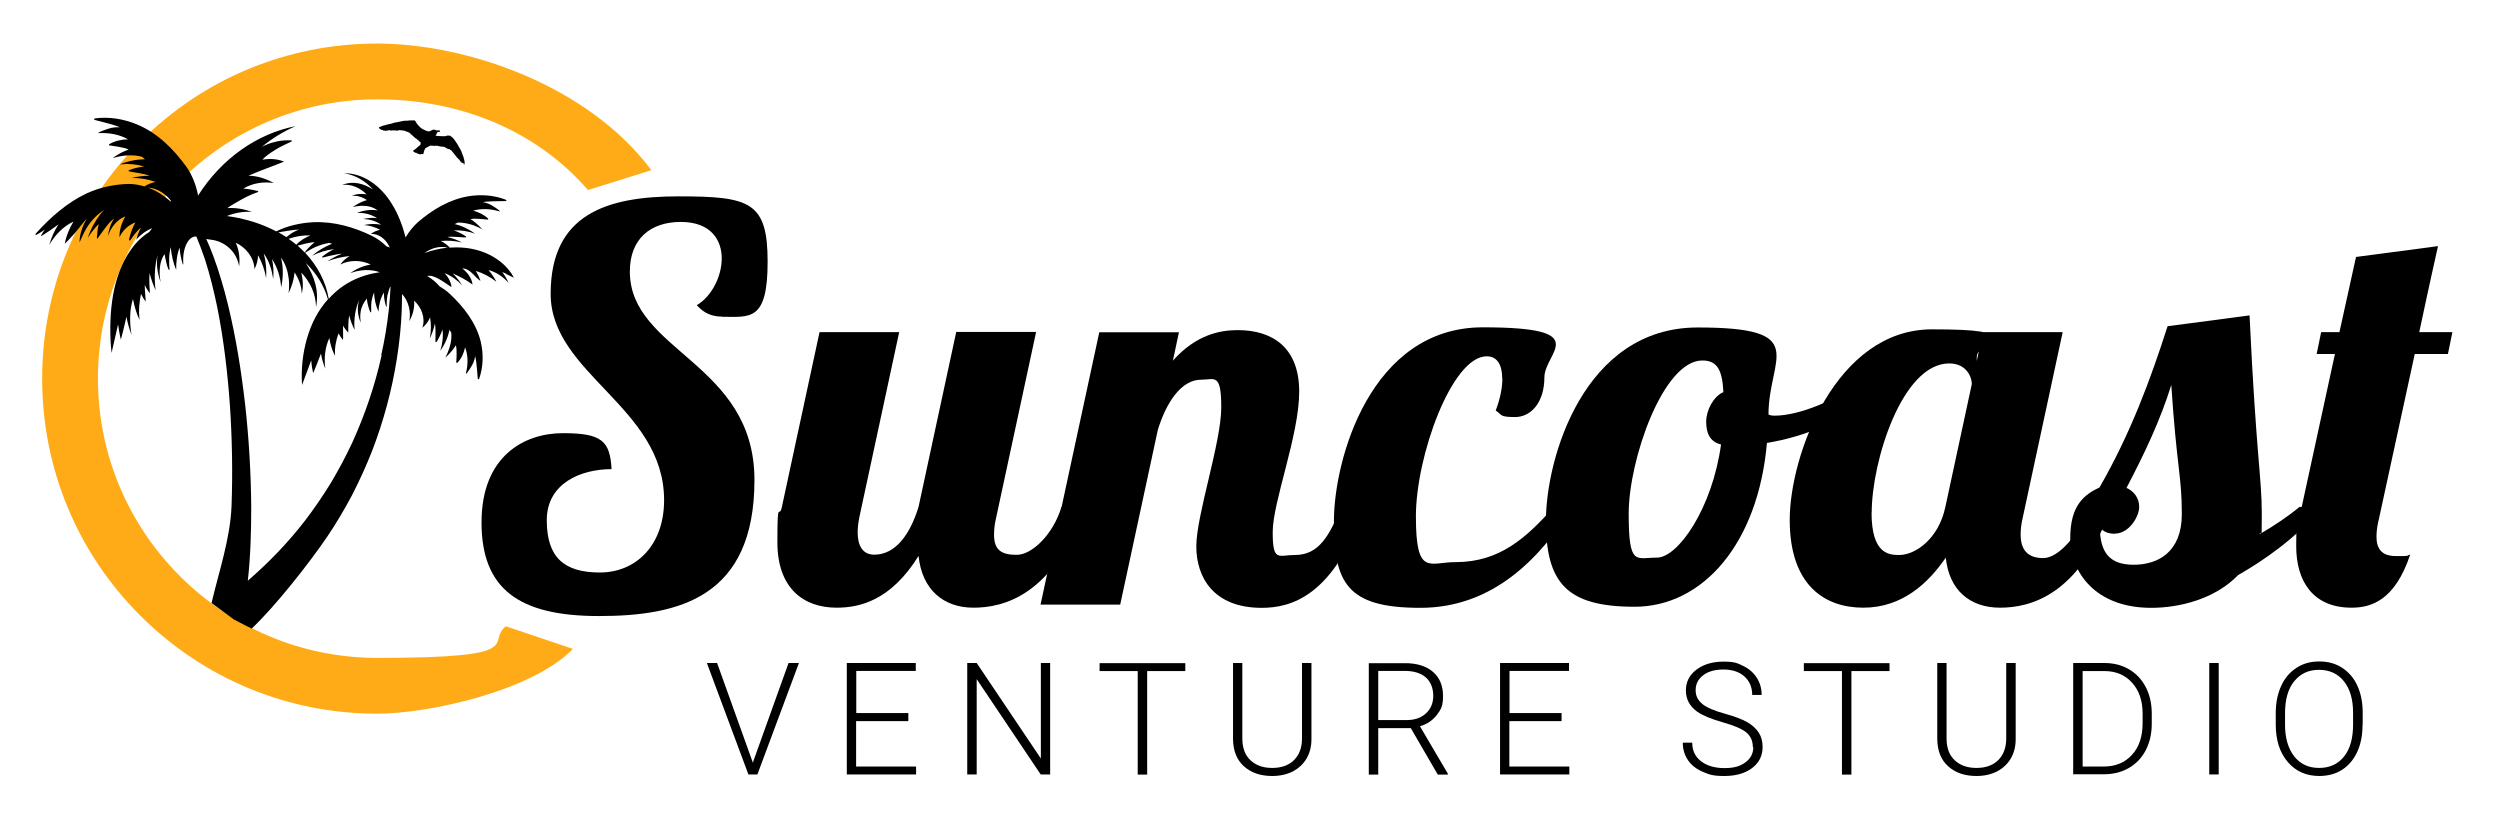 <?xml version="1.0" encoding="UTF-8"?><svg id="Layer_2" xmlns="http://www.w3.org/2000/svg" viewBox="0 0 1613.1 530.7"><defs><style>.cls-1{fill:#ffab17;}</style></defs><path d="M466,204.3c-6.4,0-11.8-2.1-16.4-7.4,9.6-5.6,16.1-18.6,16.1-30.2s-6.8-23.5-26.4-23.5-32.9,10.9-32.9,32c0,51.6,80.4,58.7,80.4,134.5s-48.6,87.8-100.4,87.8-75.7-17.6-75.7-60.4,27.5-57.6,52.5-57.6,30.4,4.9,31.4,23.2c-19.3,0-41.8,8.8-41.8,33s11.4,33.7,34.3,33.7,41.4-17.2,41.4-46.7c0-60.1-73.2-81.5-73.2-133.1s36.4-62.9,82.5-62.9,57.5,3.5,57.5,42.2-11.4,35.5-29.3,35.5Z"/><path d="M668.5,214.4l-25.7,119.4c-1.1,4.6-1.4,8.1-1.4,11.2,0,9.8,4.6,13,14.6,13s23.6-13.3,28.9-30.9h15c-20.4,57.3-52.5,65-71.8,65s-33.2-11.6-35.4-33.4c-17.9,28.8-37.9,33.4-52.9,33.4-21.4,0-38.2-12.6-38.2-42.2s1.1-14.4,2.9-22.8l24.3-112.8h51.4l-25.7,119.4c-.7,3.5-1.1,6.7-1.1,9.8,0,8.1,2.9,14.4,10.7,14.4,13.9,0,23.2-13.3,28.6-30.9l24.3-112.8h51.4Z"/><path d="M775,245c-12.9,0-22.5,14.8-27.9,32.3l-24.3,112.8h-51.4l37.9-175.7h51.4l-3.9,18.3c15-16.9,30.7-19.7,41.8-19.7,22.9,0,39.7,11.6,39.7,39.7s-17.1,71-17.1,90.6,3.6,14.8,14.3,14.8c15.7,0,22.2-12.6,30-30.9h15c-20,57.6-47.5,65-66.4,65-31.1,0-42.2-19.7-42.2-39.7s16.1-67.1,16.1-89.6-4.3-17.9-12.9-17.9Z"/><path d="M969.3,244.3c0-8.8-3.2-14.4-10-14.4-22.5,0-45.7,64.3-45.7,103.3s8.6,29.5,25.7,29.5c28.2,0,45.4-15.5,63.2-35.5h12.1c-20.4,32.3-50.7,65-98.2,65s-55.7-16.2-55.7-55.9,23.6-125.1,96.1-125.1,39.7,16.2,39.7,32.3-8.6,25.6-18.9,25.6-8.2-1.4-12.5-4.2c2.9-7.7,4.3-14.8,4.3-20.7Z"/><path d="M1141.2,267.5c1.4.7,2.9.7,3.9.7,16.4,0,39.7-10.5,55-21.1l3.2,9.5c-13.6,14.4-37.2,24.9-63.2,29.2-5.7,65-41.4,105.7-85.4,105.7s-57.2-15.5-57.2-55.5,24.3-124.7,97.9-124.7,45.7,19.3,45.7,56.2ZM1110.5,286.8c-7.5-1.8-9.6-7.7-9.6-14.8s4.6-16.2,11.1-19c-.7-14.8-4.3-20.4-13.6-20.4-25.4,0-47.5,64.3-47.5,98.7s4.6,28.5,18.2,28.5,35.7-31.6,41.4-73.1Z"/><path d="M1330.9,214.4l-25.7,119.4c-1.1,4.6-1.4,8.1-1.4,11.2,0,9.8,4.6,15.1,14.6,15.1s23.6-15.5,28.9-33h15c-20.4,57.3-52.5,65-71.8,65s-32.9-11.2-35-32.3c-11.1,16.2-27.9,32.3-53.2,32.3s-47.5-14.8-47.5-56.6,29.7-123,91.8-123,28.9,7.7,28.9,17.9v2.5l3.9-18.6h51.4ZM1207.6,330.7c0,27,11.4,27.4,17.9,27.4,10.4,0,25.4-10.5,29.7-30.9l17.1-79.4c0-4.2-3.2-13.3-14.6-13.3-30.4,0-50,63.2-50,96.3Z"/><path d="M1498.8,327.2c-18.6,21.1-38.2,34.4-54.7,43.9-15,15.5-37.9,21.1-56.1,21.1-36.4,0-52.2-23.5-52.2-45s9.3-28.1,18.9-32.7c20-34.8,32.9-69.6,43.9-104l52.9-7c4.3,91,7.9,104.7,7.9,127.9s-.4,9.1-1.4,13.3c9.6-5.6,18.9-11.9,25.7-17.6h15ZM1364.5,344.4c-3.6,0-7.9-1.1-9.6-4.6,0,16.5,6.1,24.6,21.8,24.6s31.1-8.1,31.1-32.7-3.2-29.2-6.8-83.3c-7.1,22.8-17.1,43.9-28.9,66.4,4.6,2.1,8.2,6.3,8.2,12.3s-6.4,17.2-15.7,17.2Z"/><path d="M1535.2,333.9c-1.1,4.2-1.8,8.4-1.8,12.3,0,7.4,2.9,12.6,12.5,12.6s6.4,0,9.3-1.1c-10,30.2-25.7,34.4-37.9,34.4-25,0-35.7-17.2-35.7-39.7s.7-12.3,2.1-18.6l22.9-105.4h-11.8l2.9-14.1h11.8l10.7-48.5,52.9-7s-5.4,23.9-12.1,55.5h21.4l-2.9,14.1h-21.4l-22.9,105.4Z"/><path d="M485.4,490.8l.4,1.5.4-1.5,22.6-63h6.7l-26.8,71.9h-5.8l-26.8-71.9h6.6l22.6,63Z"/><path d="M586,465.3h-33.6v29.3h38.7v5.1h-44.7v-71.9h44.5v5.1h-38.4v27.2h33.6v5.1Z"/><path d="M677.6,499.7h-6.1l-41.3-61.5v61.5h-6.1v-71.9h6.1l41.4,61.6v-61.6h6v71.9Z"/><path d="M764.8,433h-24.6v66.8h-6.1v-66.8h-24.6v-5.1h55.3v5.1Z"/><path d="M846.2,427.8v49.1c0,4.8-1.1,9.1-3.2,12.6s-5.1,6.3-8.9,8.3c-3.8,1.9-8.2,2.9-13.2,2.9-7.6,0-13.6-2.1-18.2-6.2-4.6-4.1-6.9-9.8-7.1-17.2v-49.5h6v48.6c0,6.1,1.7,10.8,5.2,14.1,3.5,3.3,8.1,5,14.1,5s10.6-1.7,14-5c3.4-3.4,5.2-8,5.2-14v-48.7h6.1Z"/><path d="M910.2,469.8h-20.9v30h-6.1v-71.9h23.4c7.7,0,13.7,1.9,18,5.6,4.3,3.7,6.5,8.9,6.5,15.6s-1.4,8.7-4,12.2c-2.7,3.5-6.3,6-10.9,7.3l18,30.6v.6h-6.5l-17.4-30ZM889.3,464.6h18.6c5.1,0,9.2-1.5,12.3-4.4,3.1-2.9,4.6-6.7,4.6-11.3s-1.6-9-4.8-11.8c-3.2-2.8-7.8-4.2-13.6-4.2h-17.1v31.6Z"/><path d="M1007.5,465.3h-33.6v29.3h38.7v5.1h-44.7v-71.9h44.5v5.1h-38.4v27.2h33.6v5.1Z"/><path d="M1131,482.1c0-4-1.4-7.1-4.2-9.5-2.8-2.3-7.9-4.5-15.4-6.6-7.4-2.1-12.9-4.4-16.3-6.8-4.9-3.5-7.3-8.1-7.3-13.7s2.3-10,6.8-13.4c4.5-3.4,10.3-5.2,17.4-5.2s9,.9,12.8,2.8c3.8,1.8,6.7,4.4,8.8,7.7,2.1,3.3,3.1,7,3.1,11h-6.1c0-4.9-1.7-8.9-5-11.9s-7.9-4.5-13.5-4.5-9.9,1.2-13.1,3.7c-3.3,2.5-4.9,5.7-4.9,9.6s1.5,6.6,4.4,9c2.9,2.3,7.6,4.3,14.1,6.1s11.3,3.6,14.7,5.5c3.3,1.9,5.8,4.2,7.5,6.8,1.7,2.6,2.5,5.7,2.5,9.3,0,5.7-2.3,10.2-6.8,13.6-4.5,3.4-10.5,5.1-17.9,5.1s-9.7-.9-13.9-2.7c-4.2-1.8-7.4-4.3-9.6-7.6s-3.3-7-3.3-11.2h6.1c0,5.1,1.9,9.1,5.7,12,3.8,2.9,8.8,4.4,15.1,4.4s10.1-1.2,13.5-3.7c3.4-2.5,5.1-5.7,5.1-9.8Z"/><path d="M1219.2,433h-24.6v66.8h-6.1v-66.8h-24.6v-5.1h55.3v5.1Z"/><path d="M1300.6,427.8v49.1c0,4.8-1.1,9.1-3.2,12.6s-5.1,6.3-8.9,8.3c-3.8,1.9-8.2,2.9-13.2,2.9-7.6,0-13.6-2.1-18.2-6.2-4.6-4.1-6.9-9.8-7.1-17.2v-49.5h6v48.6c0,6.1,1.7,10.8,5.2,14.1,3.5,3.3,8.1,5,14.1,5s10.6-1.7,14-5c3.4-3.4,5.2-8,5.2-14v-48.7h6.1Z"/><path d="M1337.7,499.7v-71.9h20.1c5.9,0,11.2,1.3,15.8,4,4.7,2.7,8.3,6.5,10.9,11.5,2.6,5,3.9,10.7,3.9,17.1v6.6c0,6.4-1.3,12.1-3.9,17.1-2.6,5-6.3,8.8-11,11.5-4.7,2.7-10.1,4-16.3,4h-19.7ZM1343.8,433v61.6h13.6c7.6,0,13.6-2.5,18.2-7.5,4.6-5,6.9-11.8,6.9-20.4v-6.3c0-8.3-2.3-14.9-6.8-19.9-4.5-5-10.5-7.5-17.8-7.5h-14.1Z"/><path d="M1431.6,499.7h-6.1v-71.9h6.1v71.9Z"/><path d="M1524.4,467.7c0,6.6-1.1,12.4-3.4,17.4s-5.6,8.9-9.8,11.6c-4.2,2.7-9.2,4-14.7,4-8.4,0-15.2-3-20.3-9-5.2-6-7.8-14.1-7.8-24.3v-7.4c0-6.5,1.2-12.4,3.5-17.4,2.3-5.1,5.6-8.9,9.9-11.7s9.1-4.1,14.7-4.1,10.4,1.3,14.6,4c4.2,2.7,7.5,6.4,9.8,11.3,2.3,4.9,3.5,10.5,3.6,16.9v8.6ZM1518.3,459.9c0-8.7-2-15.4-5.9-20.3-3.9-4.9-9.3-7.4-16.1-7.4s-12,2.5-16,7.4c-4,4.9-5.9,11.8-5.9,20.6v7.5c0,8.5,2,15.3,5.9,20.3,3.9,5,9.3,7.5,16.1,7.5s12.2-2.5,16.1-7.4c3.9-4.9,5.8-11.8,5.8-20.6v-7.6Z"/><path class="cls-1" d="M243.4,460.5c-57.7,0-112-22.5-152.9-63.3-40.8-40.8-63.3-95.1-63.3-152.9s22.5-112,63.3-152.9S185.7,28.1,243.4,28.1s136,26.9,176.9,81.7l-40.9,12.8c-34.3-39.4-83.9-58.5-136-58.5-99.4,0-180.2,80.8-180.2,180.2s80.8,180.2,180.2,180.2,69.7-9.9,83-20.4l43.3,14.6c-26.3,27.1-92.9,41.8-126.3,41.8Z"/><path d="M326.3,176.7c.9.4,1.7.8,2.6,1.2.9.4,1.7.9,2.7,1.3-.5-.9-1-1.7-1.5-2.6-.6-.8-1.2-1.6-1.8-2.4-.7-.8-1.3-1.5-2-2.3-9.6-9.6-22.9-13.1-36.1-12.1-1.5-1.7-3.5-3.2-5.8-4.3,4.5-.4,9.1-.2,13.7,1-2.9-1.6-6.1-2.8-9.5-3.6,3.4-.5,11.9.5,12.1.3.2-.2,0-.6-.1-.7-2.4-1.6-5-2.9-7.8-3.8,4.7-.3,9.3.5,13.8,2.1-3.9-2.8-8.4-5.1-13.2-6.2.7-.3,1.3-.7,2-1,2.8,0,5.5.4,8.3,1.2l1.9.6c.9.4,1.9.8,2.9,1.2.6.3,2.2,1.1,2.8,1.5-.5-.5-1.7-1.8-2.2-2.3-.8-.7-1.6-1.5-2.4-2.2l-1.7-1.3c-.4-.3-.9-.6-1.4-.9,2.8-.8,10.7.4,11.3.3.2-.2.2-.5,0-.7-2.6-2.5-6.1-4.1-9.6-5.1,5.5-1.5,11.3-1.2,16.9.5.1,0,.3,0,.4-.1.1-.2-4.8-3.9-7.6-4.9-1.1-.4-2.3-.8-3.5-1,4.7-.8,15.1-.5,15.2-.7.1-.3,0-.7-.3-.8-7.4-2.9-15.7-3.6-23.9-2.3-12.4,2-23.5,8.7-32.9,16.8-3.1,2.8-5.7,6.1-7.9,9.8-2-7.8-4.8-15.1-8.8-21.5-7.1-11.8-18.6-20.1-30.9-19.9,7.1,1.1,13.6,4.8,18.7,10.5h0s0,0,0,0c-6.1-3.9-12.9-5.8-19.9-3,5.8-.6,11.3,1.7,15.7,6.1-3.1-.5-6.5-.4-9.5,1,3.5-.4,6.8.8,9.8,2.7-1,.3-2,.6-2.9,1l-1.6.7c-.8.4-1.6.9-2.4,1.3-.5.3-1.8,1.2-2.3,1.5.5-.1,1.9-.4,2.5-.5.8,0,1.7-.2,2.4-.3h1.6c3.5,0,6.8.9,9.6,3-4.4-.8-9.1-.1-13.4,1.6,4.6-.2,9.1.8,13,3.4-3.1-.5-6.1-.1-9,.5,4.2.2,8.2,1.2,11.6,3.7-3.7-.7-7.4-.6-11,.2,3.7.3,7.2,1.4,10.4,3.1,0,0,0,0,0,0-2.2.4-4.3,1.3-6,2.7,5.2-.4,9.9,3.5,12.2,8.7-.7-.3-1.4-.5-2.1-.7-2.8-2.8-6.1-5.2-9.8-7-11.3-5.4-24-9.2-37.5-8.6-8.4.4-16.8,2.4-23.9,5.9-7.2-3.8-15.1-6.6-23.1-8.4h0c-2.9-.6-5.8-1.1-8.7-1.5,5.1-2.1,10.6-3,16.2-2.7-5.1-1.8-10.6-2.8-15.9-2.4,2.5-1.9,5.4-3.4,8.1-5,3.7-2.1,7.5-4,11.5-5.3,0,0,.4-.2.4-.5,0-.3-5.9-1.6-9.7-1.8,6-3.6,12.9-4.6,19.7-3.6-5.1-2.8-10.8-4.7-16.4-4.7,7.7-3.4,15.1-5.9,23-9.1-4.6-1.9-9.4-2-14-1.3.8-.8,1.6-1.6,2.5-2.3.6-.5,1.2-1,1.9-1.4l.9-.7,1-.6c1.3-.9,2.6-1.7,4-2.5,2.7-1.6,8.8-4.2,8.8-4.4,0-.2-.2-.4-.3-.5-3.2-.2-6.4,0-9.6.7-2,.5-4,1-5.9,1.8-1.2.5-2.5,1-3.6,1.6,6.7-5.5,14-9.9,21.7-13.3-24.6,4.8-47.7,20.8-62.9,44.8-1.2-6.6-3.7-13-7.4-18.4-8.3-11.5-18.7-22-32-27.5-8.7-3.6-18.1-5.1-27.1-3.9-.4,0-.6.4-.6.8,0,.3,11.6,2.7,16.6,4.9-1.4,0-2.8,0-4.1.2-3.4.4-9.9,3.2-9.8,3.4,0,.2.2.2.4.2,6.6-.3,13.1.8,18.8,4-4.2.1-8.5,1-12,3.1-.3.2-.4.5-.2.8.7.2,9.7,1.1,12.6,2.7-.6.2-1.2.4-1.8.7l-2.3,1c-1.1.5-2.2,1.2-3.2,1.8-.7.4-2.4,1.5-3,2,.8-.2,2.8-.7,3.5-.9,1.1-.2,2.4-.4,3.5-.6l2.3-.2c3.3-.2,6.5,0,9.6.9.7.5,1.3,1.1,1.9,1.6-5.6,0-11.2,1.2-16.3,3.3,5.4-.6,10.7-.2,15.8,1.4-3.4.3-6.6,1.1-9.6,2.2-.3.1-.5.4-.4.8.2.3,9.9,1.4,13.5,2.9-3.9,0-7.8.5-11.5,1.4,5.4,0,10.6.9,15.4,2.6-2.6.5-5.1,1.5-7.2,2.9-3.3-1-6.7-1.6-10.2-1.6-9.1.2-18.3,2.1-26.9,6-12.4,5.8-23.4,15.3-33,26-.2.2-.3.6-.1.9.2.3,4.2-2.2,5.9-3.4-.9,1.2-1.7,2.4-2.4,3.8,0,.2,0,.4.2.3,3.9-2.4,7.4-4.8,11-7.5-2.6,4-4.6,8.6-5.9,13.2,3.9-6.7,9.3-12.1,15.6-15-2.6,4.2-4.7,9.2-5.6,14.3,0,.1,4.8-4.9,6.6-7,1.9-2.3,5.8-7.2,7.6-9.4-2.6,4.6-4.7,10.1-4.7,15.6,0,0,2.7-6.3,4.4-9.1.8-1.4,1.8-2.7,2.7-3.9,1-1.2,2-2.4,3.1-3.5,1.8-1.8,3.8-3.1,5.7-4.7,0,0,0,0,0,0-4.6,5.1-8.4,11.5-10.6,18.3,2.1-3.4,4.5-6.4,7.1-9.1-.7,3-1,6-1.2,9,0,.2,0,.4.2.5.2.2,4-5.5,5.8-7.7,1.7-2.2,3.4-4.1,5.2-5.4-2.3,3.3-3.6,7.6-4.1,11.6,2-6.1,6.1-10.9,11.3-12.9-2.3,3.9-4,9-3.8,13.5,2.2-4.9,6.1-8,10.3-9.6-2,3.5-3.3,7.2-4.1,11-.1.6.5,1,.8.5,2.1-3.2,4.4-6.1,6.9-8.3-1.3,2.6-2.4,5.3-3.1,8,3.1-3.6,6.7-6.1,10.4-7.5-.7.8-1.4,1.6-2,2.5-3.5,2.2-6.6,4.9-9.3,8.1h0c-13.6,16.5-16.5,39.6-15.7,61.1.1,2.9.4,5.9.7,8.8,1.5-6.1,2.7-12.3,4.2-18.4.4,3.2,1,6.5,1.7,9.6.2.7,2.6-9.7,3.7-14.5.7,4,1.9,8,3.3,11.7-1.4-8.1-1.3-16.3.9-23.2.9,4.7,2.3,9.6,4.3,13.6-.8-6.1-.2-11.6.9-16.9.8,1.8,1.8,3.4,2.9,4.9.4.5-.6-7.5-.5-10.7.7,1.9,3.3,5.8,3.3,5.2-.3-4.3-.5-8.6-.2-12.8,1,3.8,2.3,7.6,3.9,11.1-1-8.1-.6-16.1,1.4-22.9-1.2,5.7-.2,12.2,1.9,17.7-1.3-6.1-.9-13.4,2.5-18.2.1,1.2,2.2,11.7,3.2,10.2-.4-4.7-.5-10.1.8-14.6.4,5.1,1.6,10.2,3.5,14.7-.1-5.2.5-10.2,2.2-14.4.2,3.6,1,7.3,2,10.6,0,.3.4.2.4,0-.8-9.8,3.1-18.2,8.4-17.8,2,4.8,3.8,9.6,5.5,14.6,3.3,10.2,5.8,20.6,8,31.1,4.2,21.1,6.7,42.5,8.2,63.9,1.4,21.5,1.8,43,1,64.4-.9,21.4-8.2,42.3-12.9,62.5l14.4,10.6c7.6,4,11.5,5.9,11.5,5.9,15.3-14.5,36.8-41.8,48.6-59.1,5.9-8.7,11.2-17.7,16.1-26.9,4.8-9.3,9.1-18.8,12.9-28.4,7.5-19.4,12.9-39.5,16.1-59.9,1.6-10.2,2.7-20.5,3.1-30.8.1-3.6.2-7.2.2-10.8,4.3,4.6,5.9,11.5,4.7,17.5,2.3-4,3.5-8.6,3.1-13.2,4.8,4.3,7.5,11.2,5.3,17.5,2.1-1.7,3.9-4,5-6.7.8,4.4.7,9-.2,13.6,1.5-3,2.6-6.3,3.3-9.6.8,3.3.2,11.8.4,11.9.3.1.6,0,.8-.2,1.5-2.5,2.8-5.1,3.7-7.9.6,4.6,0,9.2-1.4,13.7,2.9-4,5-8.7,5.9-13.5.4.6.8,1.2,1.2,1.9.2,2.7,0,5.5-.8,8.3l-.6,2c-.3.9-.8,2-1.1,2.9-.3.6-1.1,2.2-1.4,2.9.5-.5,1.9-1.8,2.4-2.3.7-.8,1.5-1.7,2.2-2.5l1.3-1.8c.3-.5.6-.9.9-1.4,1,2.7.3,10.6.3,11.2.2.2.6.2.8,0,2.6-2.7,4.1-6.3,4.9-9.9,2,5.4,2,11.1.5,16.7,0,.1,0,.3.2.4.2.1,3.9-5,4.9-7.9.4-1.1.7-2.3.9-3.5,1.2,4.6,1.5,14.9,1.8,14.9.3,0,.7,0,.8-.4,2.6-7.5,2.9-15.8,1-23.8-2.9-12.1-11-22.6-20.4-31.3-1.8-1.6-3.9-3.1-6.1-4.4-2.3-2.7-5.1-5-8.2-6.8.1,0,.2,0,.3,0,.5,0,1.1,0,1.6,0,.3,0,.5,0,.8,0,.3,0,.5.1.8.2,4.4,1.1,11.9,7,12.1,6.9.1,0,.2-.3.2-.4-.5-3.1-2.2-6.2-4.5-8.5,4.4,1.7,8.1,4.5,11.4,7.9-1.7-2.7-3.7-5.4-6.1-7.7,4.6,2.1,8.5,4,12.8,7.2-.5-4.3-3.4-7.9-6.6-10.4,2.4,0,4.7,1.3,7,3.7.7.7,1.4,1.5,2.1,2.2.4.5,2.7,2.4,2.6,2-.3-.6-.9-2.3-1.2-3-.5-.9-1-1.9-1.5-2.8l-.3-.5c4.7,1.4,9.2,3.8,13.3,7-1.4-2.7-3.1-5.2-5.1-7.6,5,1.4,9.4,4.3,12.9,8.3-1-2.4-2.3-4.7-4-6.9,0,0,0,0,.1,0,.9.3,1.7.7,2.6,1.1ZM212.1,156.7c.8.2,1.5.4,2.3.5-4.8,1.9-9.3,4.6-13,7.8,4.5-2.2,9.2-3.7,14.2-4.3-2.8,1.4-5.3,3-7.6,4.8-.2.2-.2.5,0,.7.2.1,9-2.4,12.7-2.5-3.4,1.3-6.6,3-9.4,4.9,4.6-1.8,9.5-2.9,14.3-3.4-2.5,1.5-4.6,3.4-6,5.5,6.2-3.3,14-2.8,19.6,0-4.9.8-9.5,2.8-13.2,5.6,5.9-2.4,13.4-2.8,19.1-.6-.1,0-.3,0-.4,0,0,0,0,0,0,0h0s0,0,0,0c0,0,0,0,0,0-6.2.9-12.4,2.8-18,5.7-3.6,1.9-7.1,4.2-10.2,7h0c-1.6,1.4-3,2.9-4.4,4.4-1.8-11.1-7.4-21.4-15.2-29.7.7-.5,1.5-1,1.9-1.2.9-.5,1.9-1.1,2.8-1.6l1.9-.9c2.8-1.2,5.7-2.1,8.6-2.6ZM203,156.3c-.4.3-.9.7-1.3,1.1l-1.6,1.5c-.7.7-1.5,1.6-2.2,2.3-.3.3-.8,1.1-1.3,1.7-1.5-1.5-3-3-4.6-4.4,2.3-.6,8.4-2.3,11-2.2ZM191.2,157.9c-1.6-1.4-3.3-2.6-5-3.8,4.6-1.6,9.3-2.4,14.1-2.2-3.5,1.5-6.8,3.4-9.1,6ZM193,148.1c-1.2.5-2.4,1-3.5,1.6-1.4.7-3.2,2.1-4.7,3.3-.1,0-.2-.1-.3-.2-1.6-1-3.2-2-4.8-2.9,3.6-.6,9.9-1.7,13.4-1.8ZM110.7,130c-.2,0-.4,0-.7-.1-4.4-3.8-9.3-7-14.5-8.9,6.1.5,11.8,4.2,15.2,9.1ZM116.5,150.3h0s0,0,0,0c0,0,0,0,0,0ZM246.2,229.4c-4.3,19.5-10.8,38.4-19,56.4-4.2,9-8.9,17.7-13.9,26.1-5.2,8.4-10.7,16.5-16.7,24.3-10.9,14.1-23.3,26.9-36.7,38.5,1.8-16.1,2.2-32.1,2.2-48-.2-21.9-1.5-43.8-3.9-65.5-2.5-21.7-5.9-43.3-11.1-64.6-2.6-10.6-5.7-21.2-9.5-31.5-1.4-3.7-2.9-7.3-4.5-10.9,1.4.2,2.5.4,2.5.4,9.6.9,17.2,8,18.7,17.3.6-5.1,0-10.5-2.2-15.3,6.5,3,11.8,9.5,12.1,17,1.4-2.6,2.2-5.7,2.3-8.9,0,0,0,0,0,0,2.5,4.5,4.3,9.4,5.2,14.7.4-5.2-.1-10.6-1.5-15.8,3.5,4.8,5.2,10.6,6.1,16.5.3-4.3.2-8.7-.8-13,3.5,5.4,5.5,11.8,5.9,18.4,1.4-6.3,1.5-13-.1-19.3,2.9,4,4.4,8.7,5,13.6l.2,2.3c0,1.1,0,2.4,0,3.5,0,.8-.2,2.8-.3,3.6.3-.7,1.1-2.6,1.4-3.3.4-1.1.8-2.4,1.2-3.5l.6-2.4c.3-1.4.5-2.8.7-4.3,2.6,4.2,4.5,8.8,4.6,13.9,1.1-4.4.8-9.2-.3-13.7,5.8,6,9.4,13.8,9.5,22.2,2.1-10.2-1-19.8-6.6-28.4,0,0,0,0,0,0h0c6.7,6.4,11.7,14.4,14.3,23.4-3.1,3.5-5.8,7.4-8,11.5-.6,1.1-1.1,2.2-1.7,3.4-.5,1.2-1,2.3-1.5,3.5-3.6,9.2-5.5,19.3-5.7,29.4,0,2.5,0,5,.2,7.5,2.1-5.3,3.8-10.6,5.9-15.9h0c.2,2.8.6,5.5,1.2,8.1.1.6,3.5-8.4,5.1-12.5.5,3.4,1.6,6.8,2.8,9.8-.9-6.8-.2-13.8,2.6-19.8.6,4,1.8,8.1,3.7,11.5-.4-5.2.6-9.9,2.2-14.5.8,1.5,1.8,2.9,2.8,4.1.4.4,0-6.4.2-9.1.7,1.6,3.3,4.8,3.3,4.3,0-3.6,0-7.4.6-10.9.8,3.2,2,6.5,3.5,9.3-.6-6.8.4-13.7,3.1-19.6-1.3,3.7-1.3,7.8-.3,11.6.3,1.2.7,2.3,1.2,3.4-.4-2.4-.5-4.8-.1-7,.5-3.4,2-6.2,4.1-8.6,0,.3,0,.6,0,.9.1.7.2,1.4.3,2,.2.7.3,1.3.5,2,.3,1.3.8,2.5,1.3,3.8.1.3.6.3.6-.1,0,0,0-1.9,0-2,0-.6,0-1.3,0-1.9,0-.6,0-1.2.1-1.9,0-.6.2-1.2.3-1.8.3-1.8.8-3.5,1.5-5,0,4.3,1.1,8.6,2.8,12.5.2-4.5,1.3-8.7,3.5-12.4,0,.2,0,.4,0,.7,0,2.8.6,5.7,1.4,8.3,0,.3.4.2.4,0,0-2.2,0-4.3.4-6.4,0-.5.1-1.1.3-1.5.2-.9.5-2,.8-2.9l.5-1.3c.1-.3.3-.6.5-.8-.2,4.9-.6,9.9-1.1,14.8-1.1,9.9-2.7,19.8-4.9,29.5ZM273.9,163.3c4.2-3.2,9.8-4.8,15-3.5-5.1.5-10.2,1.7-15,3.5Z"/><path d="M246.3,83.9c0,0,.1,0,.2,0,.2,0,.4,0,.6,0,0,0,0,0,.2,0,0,0,0,0,0,.1,0,0,0,.1,0,.2,0,.1.1.2.2.2.3,0,.6-.1.9-.2,0,.2.2.3.5.2.2,0,.4,0,.6-.1.4,0,.8-.2,1.2-.2.3,0,.6-.1.9-.2,0,0,0,0,.1,0,0,0,0,.1,0,.2,0,.2.2.2.3.2.2,0,.3,0,.4-.1.2,0,.4,0,.6-.1,0,0,0,0,.1,0,0,0,.2,0,.2,0,.2,0,.4,0,.6.1.3,0,.7,0,1-.1,0,0,.2,0,.3,0,.2.1.3.2.5.2.1,0,.2,0,.3,0,.3,0,.5,0,.8-.1.3,0,.6-.2.9-.3,0,.1.1.1.2.1.2,0,.4,0,.5,0,.2,0,.4,0,.5,0,0,0,0,0,0,0,0,.1.2.2.3.2.2,0,.4,0,.6,0,.2,0,.4,0,.5,0,.3.2.7.3,1,.2,0,0,.2.1.2.2,0,0,.2,0,.3.1,0,0,.2,0,.2.1,0,0,.2.1.3.1,0,0,.2,0,.3.1.3.2.6.1.8.1,0,.1.1.3.2.4,0,0,0,0,.2.1.1,0,.4,0,.5,0,0,0,0,.1,0,.2.1.1.2.2.3.3,0,0,.2,0,.4.1,0,0,0,0,0,0,0,0,0,.2,0,.3,0,.2.2.3.4.3,0,0,.2,0,.2,0,0,.3.3.6.7.7,0,0,0,0,0,0,0,0,0,0,0,0,0,0,0,.1.1.2.1,0,.2.2.3.3,0,0,.2,0,.3,0,0,0,0,0,0,.1,0,0,0,.1,0,.2,0,.1,0,.2.3.3,0,0,.3,0,.4,0,0,0,0,.1,0,.2,0,.1.2.2.3.4,0,0,.1,0,.2,0,0,0,.3,0,.4,0,0,.1,0,.2,0,.3.1.2.4.4.7.4,0,.2.1.4.3.5,0,0,0,0,.1,0,0,0,.1,0,.2,0,0,.2.2.4.3.5,0,0,.2,0,.3,0,0,0,0,.2,0,.3,0,0,0,.1,0,.1,0,0,.1.1.2.2,0,0,.2,0,.3,0,0,0,0,0,.1,0,0,0,0,.2.1.2,0,0,.1,0,.2,0,0,0,0,.2,0,.2,0,.1,0,.3,0,.4,0,.2,0,.3,0,.5,0,0,0,.1,0,.2,0,.1,0,.2-.1.3,0,0-.1.2-.2.3,0,0,0,0-.1,0-.1,0-.2.2-.3.3-.1.2-.3.3-.5.4-.2.2-.5.4-.7.6-.3.3-.7.6-1,.9-.2.2-.4.4-.7.6,0,0-.2,0-.2.1-.2.2-.4.3-.7.5,0,0-.2.1-.3.2,0,0-.1.1,0,.2,0,.2.1.4.3.5,0,0,.1.1.3.1.1,0,.1,0,.2.2,0,0,0,0,0,0,0,0,.1.1.2.1.1,0,.2.1.3.2,0,0,.1,0,.2.1.1,0,.3,0,.4,0,0,0,0,0,.1,0,0,0,0,0,.2,0,0,0,0,.1,0,.2,0,0,.2.1.3.2,0,0,.2,0,.3,0,0,0,0,0,.1.1.3.2.6.3.9.3,0,0,0,0,0,0,.1,0,.2,0,.3,0,0,.2.2.1.4.2.1,0,.3,0,.4,0,0,0,0,0,0,0,0,0,.2-.1.3-.2,0,0,0,0,0,0,0,0,.2,0,.3,0,.2,0,.4,0,.6,0,0,0,.2,0,.2,0,.1,0,.2,0,.2,0,0-.1.1-.3.2-.4,0-.2,0-.4.1-.5,0-.2,0-.3.1-.5,0-.2.1-.4.2-.6,0-.2.1-.3.2-.5,0-.2.2-.4.2-.6,0-.1.1-.3.2-.4,0,0,.1-.2.2-.2.4-.2.7-.5,1.1-.7.3-.2.7-.4,1-.5.2,0,.3-.2.5-.3,0,0,.1,0,.2,0,0,0,.2,0,.2-.1,0,0,.2-.1.3-.2.2.2.7.2,1.1,0,.1,0,.2.1.3.2,0,0,.1,0,.2,0,.2-.1.4,0,.5,0,.2.1.5.2.7,0,0,0,.1,0,.2-.1,0,0,0,0,.1-.1,0,0,.3.2.3.2.2,0,.4.1.6,0,0,0,.1,0,.2,0,.2,0,.4,0,.6,0,0,0,0,0,0,0,.1,0,.4.2.4.2.1,0,.2,0,.4.1.2,0,.4,0,.5,0,0,0,.2,0,.2,0,0,0,.2.2.2.2.2,0,.5.1.7,0,0,0,.2,0,.3,0,0,0,0,0,.1,0,.1,0,.2,0,.3.1,0,0,.1,0,.2,0,0,0,.1,0,.2,0,0,0,.1,0,.2,0,0,0,.1,0,.2,0,0,0,0,0,0,0,.1,0,.3.2.3.2,0,0,.1,0,.2,0,0,0,0,0,0,0,0,.2.3.2.4.3,0,0,.1,0,.2.1.1,0,.2,0,.3,0,0,0,0,0,0,0,0,0,0,.1,0,.2.2.1.6.4,1,.5,0,0,0,0,0,0,.1.1.3.2.5.2,0,0,.2,0,.3,0,0,0,0,0,0,0,0,0,0,0,.1,0,.1.1.3.1.4.1,0,0,0,0,.1,0,0,.2.2.4.3.5,0,0,.3,0,.5.1,0,0,.1.1.2.2,0,0,.2.2.2.3,0,.1.2.2.3.3,0,0,0,0,0,.1,0,0,0,.1.1.2,0,.1.2.2.3.3.1,0,.2.2.4.3,0,0,0,0,0,0,0,.3.3.5.5.8,0,0,.2.2.3.3,0,0,.2.2.3.3,0,0,.1.2.1.3.2,0,.2.3.4.4,0,0,.1.1.2.1,0,0,0,.2.1.3,0,0,0,.1.1.2,0,0,0,.1.1.2,0,.1.2.2.3.3.1,0,.2.2.4.3,0,0,.1,0,.2,0,0,0,0,0,0,0,0,.2.2.4.3.6,0,0,.1.1.2.2,0,0,.1.1.2.2,0,0,.1,0,.2,0,0,0,0,0,.1,0,0,0,0,.2,0,.2,0,0,0,.2.1.3,0,0,0,0,0,.1,0,.3.3.5.5.6,0,0,.2,0,.3,0,0,0,0,0,0,0,0,.2.2.4.2.6,0,0,0,0,0,0,0,0,0,0,.1,0,.2.1.4.2.6.1,0,0,0,0,0,0,0,.1.2.2.3.3.1.1.3.2.5,0,0,0,0,0,0,0,0,.1,0,.3.1.4,0,0,0,.2,0,.3,0,0,0,0,0,0,0,0,.1.2.2.2.2-.1.3-.2.3-.4,0-.5,0-1,0-1.5-.1-.5-.2-.9-.3-1.4-.1-.5-.3-1-.4-1.4,0-.1,0-.3-.1-.4-.2-.4-.3-.9-.5-1.3-.2-.5-.4-1-.6-1.6,0-.2-.1-.4-.2-.5-.1-.3-.2-.5-.4-.8,0-.2-.2-.5-.3-.7,0-.1-.2-.3-.3-.4-.2-.3-.3-.6-.5-.9-.2-.3-.3-.6-.5-.9-.3-.5-.5-1-.9-1.5-.3-.5-.6-1-1-1.5-.3-.3-.5-.7-.7-1-.2-.2-.3-.4-.5-.6-.1-.1-.3-.3-.4-.4-.1-.1-.2-.3-.4-.4-.2-.1-.3-.3-.5-.4,0,0-.1,0-.2-.1-.1,0-.2-.2-.4-.3,0,0-.1-.1-.2-.2-.2,0-.3-.1-.5-.1-.1,0-.2,0-.4,0,0,0,0,0,0,0-.3,0-.5,0-.8,0-.3,0-.5,0-.8.2-.2,0-.4.1-.7.2-.1,0-.3,0-.4,0-.4,0-.8,0-1.2,0-.2,0-.4,0-.7,0,0,0,0,0,0,0-.5,0-.9-.1-1.4-.1,0,0,0,0-.1,0,0,0,0,0-.1,0,0,0-.2,0-.3,0-.4,0-.7,0-1-.1-.2,0-.4,0-.6-.1,0,0,0,0-.1,0,0,0-.1,0-.2,0-.2,0-.2-.1,0-.3,0-.1.2-.2.3-.4,0-.1.1-.2.2-.4,0,0,0,0,0,0,0,0,0-.3.1-.3,0-.2.1-.3.2-.5,0,0,0-.1.1-.2.2-.1.4-.3.6-.3.1,0,.2,0,.3-.1,0,0,0,0,.1,0,0,0,.2,0,.3,0,.2,0,.3-.1.4-.2,0,0,.1,0,.2,0,0,0,0,0,0-.1,0-.2-.1-.3-.2-.5,0,0-.2-.1-.3-.2-.2,0-.4,0-.7,0-.2,0-.4,0-.6.1,0,0,0,0,0,0-.2,0-.3,0-.5,0-.2,0-.4-.2-.6-.3-.3-.1-.5-.2-.8-.2-.1,0-.3,0-.4,0-.1,0-.2,0-.4,0-.2,0-.4.2-.7.2,0,0-.1,0-.2.1-.1.1-.3.2-.4.3-.3.1-.6.3-.8.4,0,0,0,0,0,0-.1,0-.2,0-.3,0-.1,0-.2,0-.3,0-.1,0-.3,0-.5,0-.2,0-.3,0-.4,0-.3,0-.5-.2-.8-.3-.4-.2-.8-.3-1.2-.5-.5-.2-.9-.4-1.4-.7-.3-.2-.6-.4-.8-.6-.4-.2-.7-.6-1-.9-.2-.2-.4-.4-.6-.6-.2-.2-.4-.5-.6-.7-.2-.3-.4-.5-.6-.8-.1-.2-.2-.4-.4-.6,0-.1-.2-.3-.2-.4,0-.1-.1-.2-.2-.3,0,0-.2-.3-.3-.4-.2-.2-.4-.2-.7-.2-.3,0-.5,0-.8,0-.2,0-.5,0-.7,0-.5,0-1.1,0-1.6.1-.4,0-.8,0-1.2.1-.2,0-.3,0-.5,0-.3,0-.5,0-.8,0-.3,0-.6,0-1,.1-.3,0-.5.1-.8.2-.3,0-.5,0-.8.1-.6.1-1.2.3-1.8.4-.3,0-.5.1-.8.2-.2,0-.5,0-.7.1-.2,0-.5,0-.7.1-.4,0-.7.2-1.1.3-.4.1-.8.2-1.3.4-.5.1-.9.2-1.4.3-.5.1-1,.2-1.5.4-.1,0-.3,0-.4.1-.2,0-.4.1-.7.2-.3,0-.5.1-.8.2,0,0-.1,0-.2,0-.3,0-.5.2-.8.3-.5.2-1.1.4-1.6.6-.2,0-.4.2-.6.4-.1,0,0,.3,0,.4Z"/></svg>